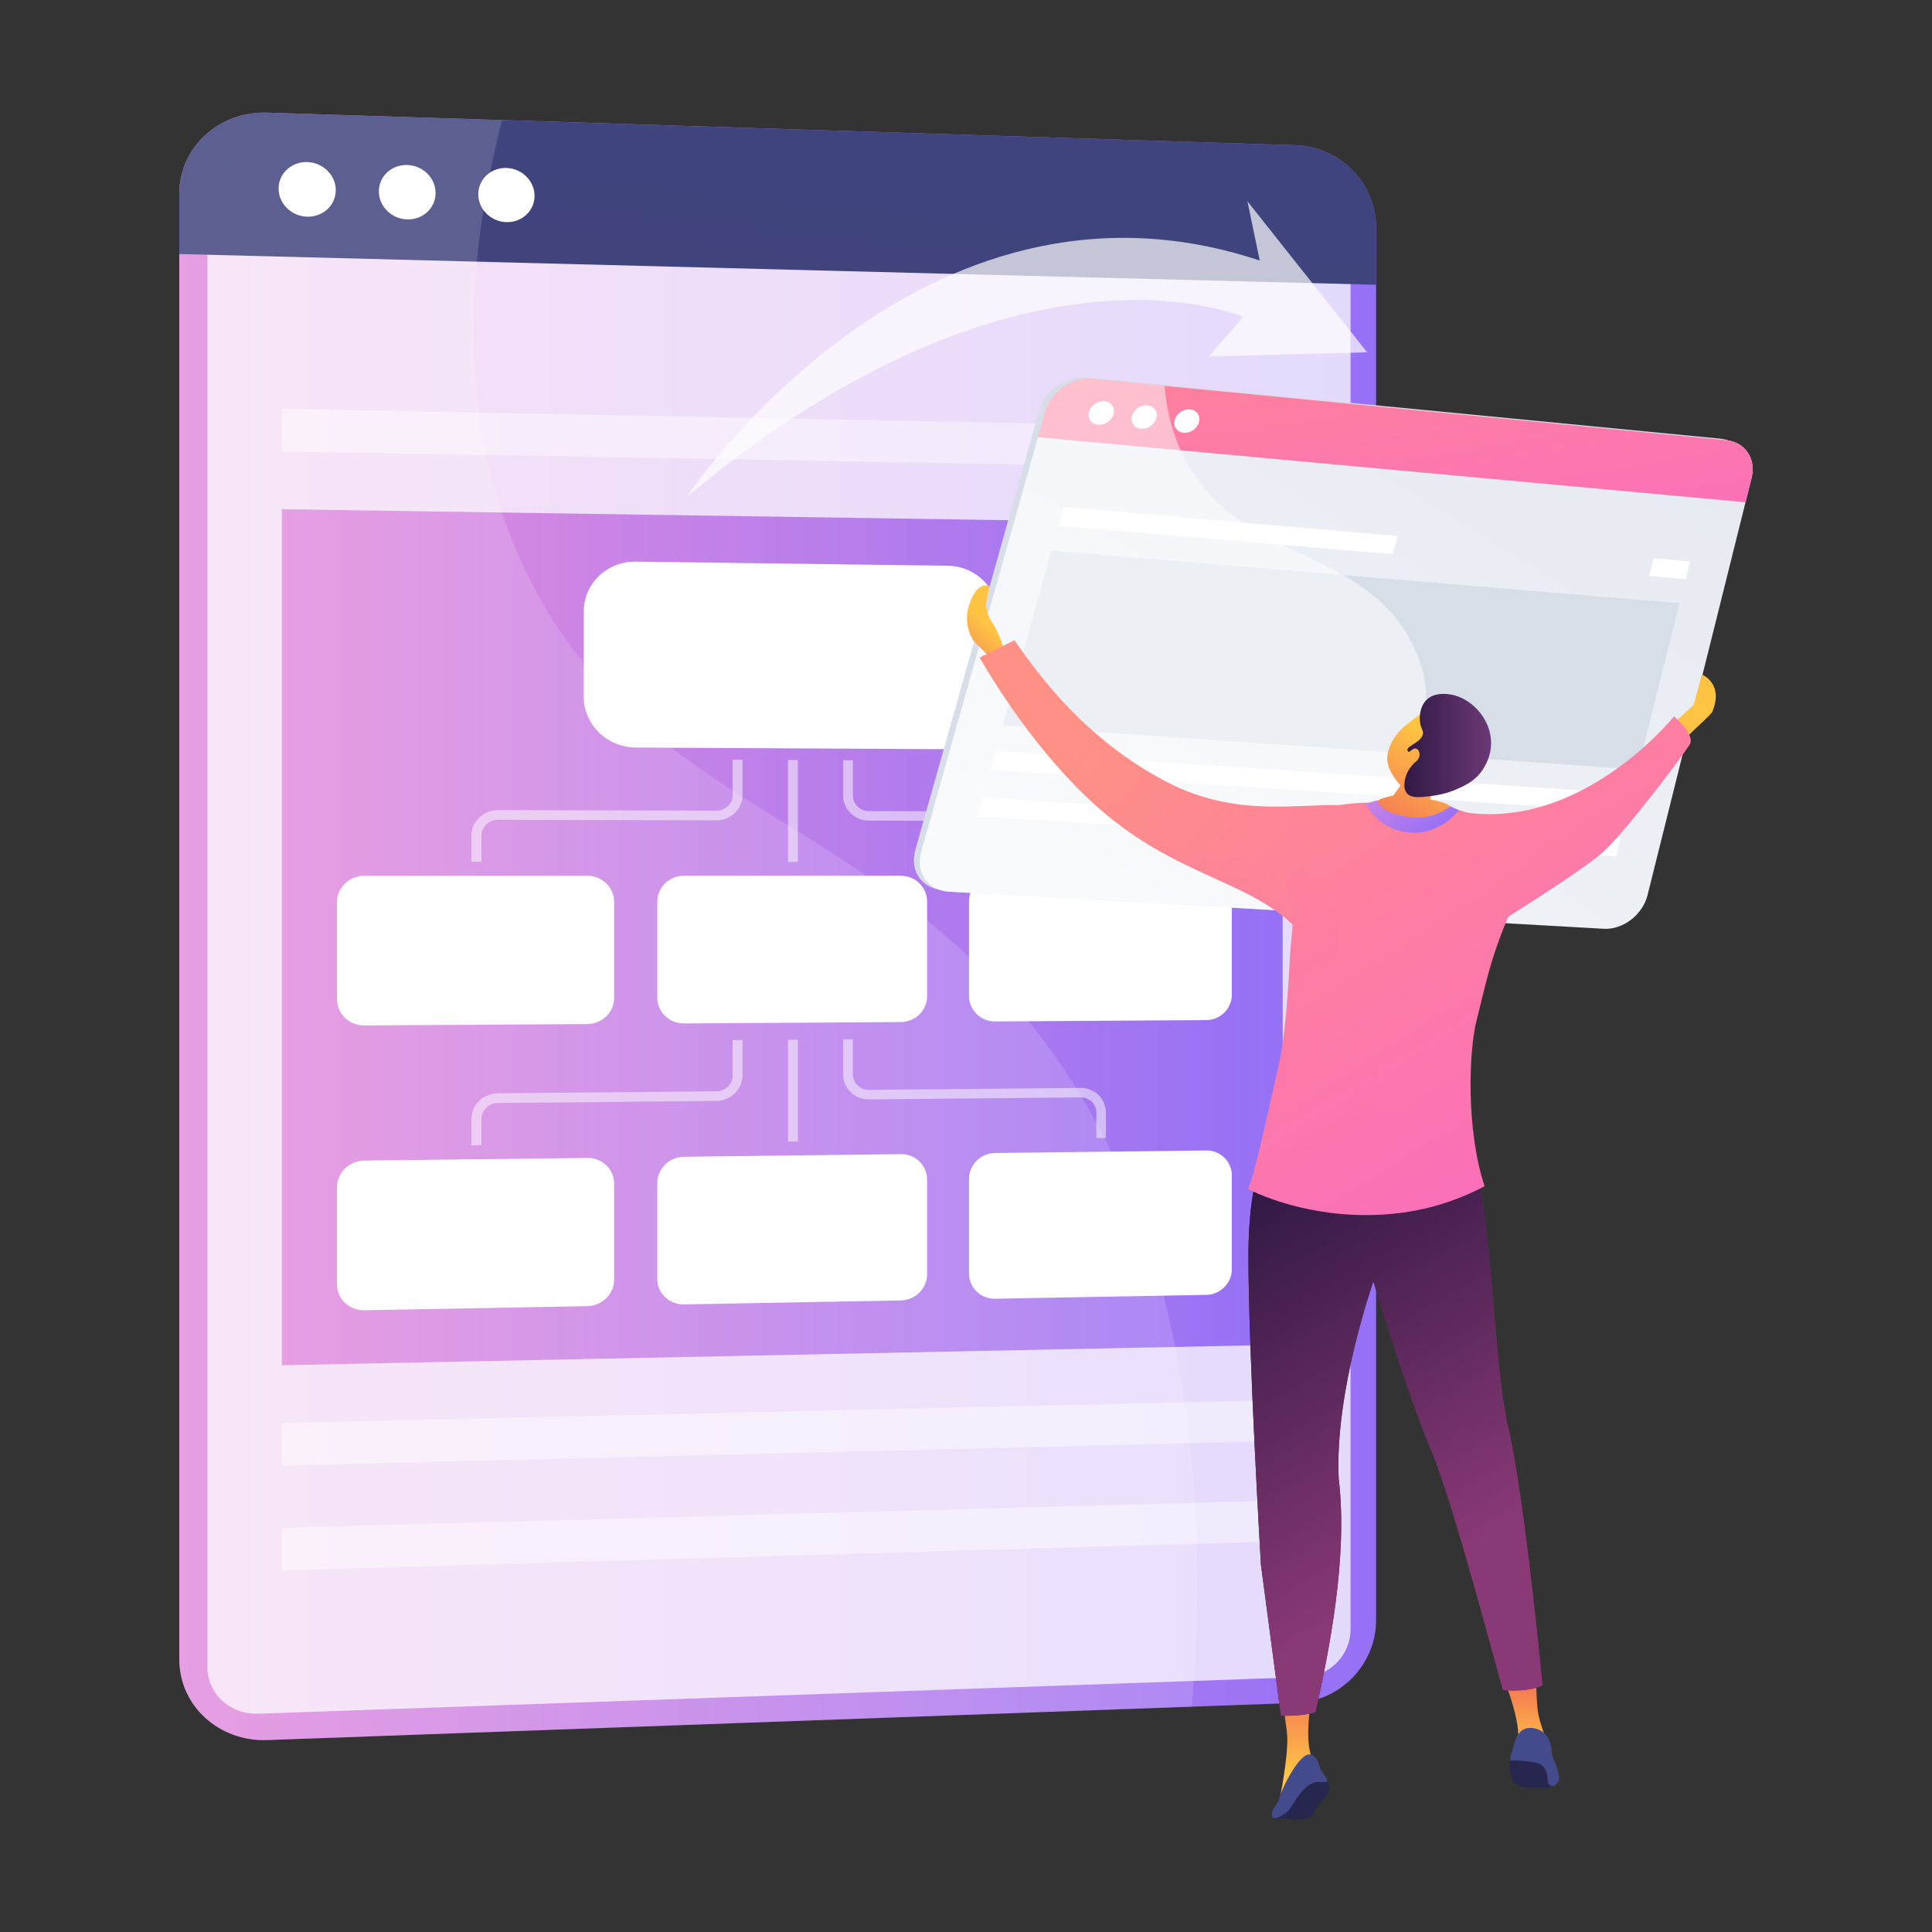 <svg xmlns="http://www.w3.org/2000/svg" xmlns:xlink="http://www.w3.org/1999/xlink" id="a" data-name="Calque_1" viewBox="0 0 500 500"><rect x="0" y="0" width="500" height="500" fill="#333333" stroke="none"/><defs><linearGradient id="c" data-name="D&#xE9;grad&#xE9; sans nom 4" x1="46.39" y1="-5457.75" x2="356.13" y2="-5457.75" gradientTransform="translate(0 -5218) scale(1 -1)" gradientUnits="userSpaceOnUse"><stop offset="0" stop-color="#e38ddd"></stop><stop offset="1" stop-color="#9571f6"></stop></linearGradient><linearGradient id="d" data-name="D&#xE9;grad&#xE9; sans nom 27" x1="202.96" y1="-5264.03" x2="176.63" y2="-5501.96" gradientTransform="translate(0 -5218) scale(1 -1)" gradientUnits="userSpaceOnUse"><stop offset="0" stop-color="#40447e"></stop><stop offset="1" stop-color="#3c3b6b"></stop></linearGradient><linearGradient id="e" data-name="D&#xE9;grad&#xE9; sans nom 4" x1="72.94" y1="-5460.55" x2="331.96" y2="-5460.55" xlink:href="#c"></linearGradient><linearGradient id="f" data-name="D&#xE9;grad&#xE9; sans nom 8" x1="1106.15" y1="-5533.34" x2="955.65" y2="-5834.34" gradientTransform="translate(745.08 -5253.05) rotate(3.24) scale(1 -.96) skewX(11.46)" gradientUnits="userSpaceOnUse"><stop offset="0" stop-color="#e3e7ef"></stop><stop offset="1" stop-color="#fafbfd"></stop></linearGradient><linearGradient id="g" data-name="D&#xE9;grad&#xE9; sans nom 6" x1="1036.64" y1="-5519.28" x2="1068.58" y2="-5647.05" gradientTransform="translate(745.08 -5253.05) rotate(3.24) scale(1 -.96) skewX(11.46)" gradientUnits="userSpaceOnUse"><stop offset="0" stop-color="#ff9085"></stop><stop offset="1" stop-color="#fb6fbb"></stop></linearGradient><linearGradient id="h" data-name="D&#xE9;grad&#xE9; sans nom 44" x1="255.53" y1="-5379.66" x2="243.88" y2="-5392.25" gradientTransform="translate(0 -5218) scale(1 -1)" gradientUnits="userSpaceOnUse"><stop offset="0" stop-color="#ffc444"></stop><stop offset="1" stop-color="#f36f56"></stop></linearGradient><linearGradient id="i" data-name="D&#xE9;grad&#xE9; sans nom 44" x1="435.99" y1="-5403.7" x2="418.43" y2="-5422.67" xlink:href="#h"></linearGradient><linearGradient id="j" data-name="D&#xE9;grad&#xE9; sans nom 6" x1="365.73" y1="-5359.77" x2="441.79" y2="-5480.65" gradientTransform="translate(0 -5218) scale(1 -1)" xlink:href="#g"></linearGradient><linearGradient id="k" data-name="D&#xE9;grad&#xE9; sans nom 44" x1="394.93" y1="-5671.51" x2="394.93" y2="-5652.21" xlink:href="#h"></linearGradient><linearGradient id="l" data-name="D&#xE9;grad&#xE9; sans nom 44" x1="336.11" y1="-5677.01" x2="336.11" y2="-5653.75" xlink:href="#h"></linearGradient><linearGradient id="m" data-name="D&#xE9;grad&#xE9; sans nom 6" x1="-847" y1="-4360.03" x2="-755.08" y2="-4506.13" gradientTransform="translate(-345.4 -4213.49) rotate(-19.17) scale(1 -1)" xlink:href="#g"></linearGradient><linearGradient id="n" data-name="D&#xE9;grad&#xE9; sans nom 38" x1="323.1" y1="-5585.66" x2="399.19" y2="-5585.66" gradientTransform="translate(0 -5218) scale(1 -1)" gradientUnits="userSpaceOnUse"><stop offset="0" stop-color="#311944"></stop><stop offset="1" stop-color="#893976"></stop></linearGradient><linearGradient id="o" data-name="D&#xE9;grad&#xE9; sans nom 38" x1="320.68" y1="-5528.94" x2="375.5" y2="-5621.01" xlink:href="#n"></linearGradient><linearGradient id="p" data-name="D&#xE9;grad&#xE9; sans nom 38" x1="342.26" y1="-5516.09" x2="397.08" y2="-5608.16" xlink:href="#n"></linearGradient><linearGradient id="q" data-name="D&#xE9;grad&#xE9; sans nom 6" x1="298.89" y1="-5385.09" x2="389.05" y2="-5528.4" gradientTransform="translate(0 -5218) scale(1 -1)" xlink:href="#g"></linearGradient><linearGradient id="r" data-name="D&#xE9;grad&#xE9; sans nom 6" x1="263.44" y1="-5376.43" x2="368.02" y2="-5542.66" gradientTransform="translate(0 -5218) scale(1 -1)" xlink:href="#g"></linearGradient><linearGradient id="s" data-name="D&#xE9;grad&#xE9; sans nom 44" x1="372.96" y1="-5410.28" x2="357.99" y2="-5434.51" xlink:href="#h"></linearGradient><linearGradient id="t" data-name="D&#xE9;grad&#xE9; sans nom 62" x1="363.43" y1="-5410.94" x2="385.88" y2="-5410.94" gradientTransform="translate(0 -5218) scale(1 -1)" gradientUnits="userSpaceOnUse"><stop offset="0" stop-color="#311944"></stop><stop offset="1" stop-color="#6b3976"></stop></linearGradient><linearGradient id="u" data-name="D&#xE9;grad&#xE9; sans nom 44" x1="-488.37" y1="-4717.74" x2="-502.86" y2="-4741.18" gradientTransform="translate(-271.72 -4510.53) rotate(-13.66) scale(1 -1)" xlink:href="#h"></linearGradient><linearGradient id="v" data-name="D&#xE9;grad&#xE9; sans nom 4" x1="357.24" y1="-5413.75" x2="370.17" y2="-5434.28" xlink:href="#c"></linearGradient></defs><g id="b" data-name="Illustration"><g><g><g><path d="M335.42,37.6L69.17,29.16c-12.56-.4-22.77,9-22.77,21v379.27c0,12,10.22,21.35,22.77,20.9l266.25-9.62c11.46-.41,20.71-9.99,20.71-21.39V58.9c0-11.4-9.26-20.94-20.71-21.3Z" style="fill: url(#c);"></path><path d="M53.68,431.46V48.11c0-6.91,5.88-12.33,13.12-12.11l270.77,8.28c6.61.2,11.95,5.7,11.95,12.28v365.13c0,6.58-5.35,12.1-11.95,12.33l-270.77,9.49c-7.24.25-13.12-5.14-13.12-12.05Z" style="fill: #fff; isolation: isolate; opacity: .74;"></path><path d="M335.42,37.6L69.17,29.16c-12.56-.4-22.77,9-22.77,21v15.58l309.74,7.96v-14.81c0-11.4-9.26-20.94-20.71-21.3Z" style="fill: url(#d);"></path><path d="M86.9,49.22c0,3.9-3.31,6.97-7.39,6.86-4.09-.11-7.41-3.37-7.41-7.28s3.32-6.98,7.41-6.86c4.09.12,7.39,3.38,7.39,7.28Z" style="fill: #fff;"></path><path d="M112.73,49.95c0,3.88-3.28,6.94-7.33,6.83-4.06-.11-7.35-3.36-7.35-7.25s3.29-6.95,7.35-6.83c4.05.12,7.33,3.37,7.33,7.25Z" style="fill: #fff;"></path><path d="M138.34,50.68c0,3.87-3.25,6.92-7.27,6.81-4.02-.11-7.29-3.34-7.29-7.22s3.26-6.92,7.29-6.8c4.02.12,7.27,3.35,7.27,7.22Z" style="fill: #fff;"></path><polygon points="331.96 348.01 72.94 353.33 72.94 131.78 331.96 135.71 331.96 348.01" style="fill: url(#e);"></polygon><polygon points="331.96 372.91 72.94 379.31 72.94 368.26 331.96 362.32 331.96 372.91" style="fill: #fff; isolation: isolate; opacity: .42;"></polygon><polygon points="331.96 398.88 72.94 406.42 72.94 395.37 331.96 388.3 331.96 398.88" style="fill: #fff; isolation: isolate; opacity: .42;"></polygon><g style="opacity: .42;"><polygon points="271.76 109.64 72.94 105.79 72.94 116.84 271.76 120.34 271.76 109.64" style="fill: #fff;"></polygon><polygon points="309.84 110.38 309.84 121.01 331.96 121.4 331.96 110.81 309.84 110.38" style="fill: #fff;"></polygon></g><g style="opacity: .15;"><path d="M265.32,263.21c-42.85-51.99-96.55-54.73-126.43-109.91-21.62-39.93-18.55-84.75-8.96-122.21l-60.77-1.93c-12.56-.4-22.77,9-22.77,21v379.27c0,12,10.22,21.35,22.77,20.9l239.32-8.65c7.38-96.11-18.28-148.27-43.17-178.47Z" style="fill: #fff;"></path></g></g><g><path d="M245.32,146.41l-80.76-1.06c-7.44-.1-13.48,5.67-13.48,12.88v22.1c0,7.21,6.04,13.09,13.48,13.13l80.76.43c7.22.04,13.07-5.67,13.07-12.76v-21.71c0-7.08-5.84-12.9-13.07-13Z" style="fill: #fff;"></path><g><path d="M151.98,226.65h-57.66c-3.93,0-7.11,3.06-7.11,6.82v25.15c0,3.76,3.19,6.79,7.11,6.77l57.66-.37c3.85-.02,6.96-3.06,6.96-6.78v-24.86c0-3.72-3.12-6.73-6.96-6.73Z" style="fill: #fff;"></path><path d="M233.15,226.64h-56.13c-3.82,0-6.92,3.02-6.92,6.73v24.82c0,3.71,3.1,6.7,6.92,6.68l56.13-.36c3.75-.02,6.78-3.02,6.78-6.69v-24.53c0-3.67-3.03-6.64-6.78-6.64Z" style="fill: #fff;"></path><path d="M312.19,226.63h-54.67c-3.72,0-6.74,2.98-6.74,6.64v24.49c0,3.66,3.02,6.61,6.74,6.59l54.67-.35c3.65-.02,6.61-2.98,6.61-6.6v-24.21c0-3.62-2.96-6.56-6.61-6.56Z" style="fill: #fff;"></path></g><g><polygon points="206.48 223.05 203.94 223.05 203.94 196.68 206.48 196.69 206.48 223.05" style="fill: #fff; isolation: isolate; opacity: .51;"></polygon><path d="M124.59,223.01h-2.6v-6.77c0-3.64,3.08-6.6,6.86-6.59l56.59.15c2.3,0,4.17-1.81,4.17-4.04v-9.15h2.55v9.16c0,3.6-3.01,6.52-6.72,6.52l-56.59-.13c-2.35,0-4.26,1.83-4.26,4.09v6.76h0Z" style="fill: #fff; isolation: isolate; opacity: .51;"></path><path d="M286.21,223.09h-2.47v-6.59c0-2.2-1.81-4-4.04-4l-54.85-.12c-3.66,0-6.65-2.93-6.65-6.52v-9.11h2.52v9.11c0,2.22,1.85,4.04,4.12,4.05l54.85.14c3.59,0,6.51,2.9,6.51,6.45v6.59h0Z" style="fill: #fff; isolation: isolate; opacity: .51;"></path></g><g><path d="M151.98,299.67l-57.66.69c-3.93.05-7.11,3.14-7.11,6.9v25.15c0,3.76,3.19,6.75,7.11,6.68l57.66-1.06c3.85-.07,6.96-3.14,6.96-6.86v-24.86c0-3.72-3.12-6.69-6.96-6.65Z" style="fill: #fff;"></path><path d="M233.15,298.69l-56.13.68c-3.82.05-6.92,3.09-6.92,6.8v24.82c0,3.71,3.1,6.66,6.92,6.59l56.13-1.03c3.75-.07,6.78-3.1,6.78-6.77v-24.53c0-3.67-3.03-6.61-6.78-6.56Z" style="fill: #fff;"></path><path d="M312.19,297.74l-54.67.66c-3.72.04-6.74,3.05-6.74,6.71v24.49c0,3.66,3.02,6.58,6.74,6.51l54.67-1c3.65-.07,6.61-3.06,6.61-6.68v-24.21c0-3.62-2.96-6.52-6.61-6.48Z" style="fill: #fff;"></path></g><g><polygon points="206.48 295.42 203.94 295.45 203.94 269.08 206.48 269.06 206.48 295.42" style="fill: #fff; isolation: isolate; opacity: .51;"></polygon><path d="M124.59,296.36l-2.6.03v-6.77c0-3.64,3.08-6.63,6.86-6.67l56.59-.53c2.3-.02,4.17-1.86,4.17-4.09v-9.15l2.55-.02v9.15c0,3.6-3.01,6.56-6.72,6.6l-56.59.55c-2.35.02-4.26,1.88-4.26,4.14v6.76h0Z" style="fill: #fff; isolation: isolate; opacity: .51;"></path><path d="M286.21,294.51l-2.47.03v-6.59c0-2.2-1.81-3.98-4.04-3.95l-54.85.53c-3.66.04-6.65-2.85-6.65-6.44v-9.11l2.52-.02v9.1c0,2.22,1.85,4.02,4.12,4l54.85-.51c3.59-.03,6.51,2.82,6.51,6.37v6.59h0Z" style="fill: #fff; isolation: isolate; opacity: .51;"></path></g></g></g><g><g><path d="M445.23,113.53l-163.87-15.87c-5.37-.52-10.92,3.23-12.37,8.38l-32.12,114.04c-1.51,5.37,1.78,9.98,7.34,10.3l169.29,9.59c5,.28,10.07-3.61,11.34-8.69l26.95-108.06c1.22-4.89-1.71-9.23-6.56-9.69Z" style="fill: #d8dee8;"></path><path d="M446.77,113.93l-163.87-15.87c-5.37-.52-10.92,3.23-12.37,8.38l-32.12,114.04c-1.51,5.37,1.78,9.98,7.34,10.3l169.29,9.59c5,.28,10.07-3.61,11.34-8.69l26.95-108.06c1.22-4.89-1.71-9.23-6.56-9.69Z" style="fill: url(#f);"></path><path d="M446.77,113.93l-163.87-15.87c-5.37-.52-10.92,3.23-12.37,8.38l-1.89,6.71,183.1,16.84,1.59-6.36c1.22-4.89-1.71-9.23-6.56-9.69Z" style="fill: url(#g);"></path><path d="M288.17,107.18c-.47,1.68-2.27,2.91-4.02,2.75-1.76-.16-2.8-1.66-2.33-3.35.47-1.68,2.28-2.91,4.03-2.74,1.75.17,2.79,1.66,2.33,3.34Z" style="fill: #fff;"></path><path d="M299.27,108.23c-.46,1.67-2.25,2.9-4,2.74-1.75-.16-2.78-1.66-2.32-3.33.47-1.68,2.26-2.9,4-2.73,1.74.17,2.78,1.66,2.31,3.33Z" style="fill: #fff;"></path><path d="M310.3,109.27c-.46,1.67-2.23,2.89-3.97,2.73-1.73-.16-2.77-1.65-2.31-3.32.46-1.67,2.24-2.89,3.97-2.73,1.73.16,2.76,1.65,2.3,3.32Z" style="fill: #fff;"></path><polygon points="423.86 199.16 259.5 187.71 272.13 142.53 434.68 156.08 423.86 199.16" style="fill: #d8dee8;"></polygon><polygon points="421.11 210.14 256.28 199.23 257.65 194.33 422.28 205.46 421.11 210.14" style="fill: #fff;"></polygon><polygon points="418.22 221.63 252.9 211.29 254.28 206.37 419.4 216.94 418.22 221.63" style="fill: #fff;"></polygon><g><polygon points="361.71 138.73 275.29 131.24 273.95 136.04 360.47 143.42 361.71 138.73" style="fill: #fff;"></polygon><polygon points="427.98 144.48 426.81 149.07 436.24 149.88 437.39 145.3 427.98 144.48" style="fill: #fff;"></polygon></g><g style="opacity: .5;"><path d="M366.32,168.33c-12.41-28.11-48.11-22.02-61.12-52.57-2.33-5.46-3.41-10.92-3.81-15.9l-18.49-1.79c-5.37-.52-10.92,3.23-12.37,8.38l-32.12,114.04c-1.51,5.37,1.78,9.98,7.34,10.3l128.18,7.26c-2.49-5.61-4.52-11.81-5.82-18.64-4.94-26.01,5.78-33.93-1.79-51.08Z" style="fill: #fff;"></path></g></g><g><path d="M256.3,170.21l-4.26-4.26s-3.19-4.12-1.06-9.98c2.13-5.85,5.06-4.26,5.06-4.26l-.8,4.12s-.53,2.66,2,5.99c2.26,3.99,2.66,7.05,2.66,7.05l-3.59,1.33Z" style="fill: url(#h);"></path><path d="M433.51,186.8l4.79-4.35,2.13-7.89s5.85,2.31,2.66,9.76c-2.04,2.48-7.05,6.21-9.18,9.85-2.13,3.64-.4-7.36-.4-7.36Z" style="fill: url(#i);"></path><path d="M386.32,239.75s22.97-14.19,28.56-19.25c5.83-5.27,21.15-25.54,22.48-27.94,1.33-2.39-4.12-7.18-4.12-7.18,0,0-26.7,33.35-60.23,23.5,5.32,11.97,13.3,30.87,13.3,30.87Z" style="fill: url(#j);"></path><path d="M389.65,435.73s4.21,10.6,3.1,15.3c4.52-.09,7.45-.67,7.45-.67,0,0-1.82-4.83-2.17-7.23-.48-3.24-.44-8.47-.44-8.47l-7.94,1.06Z" style="fill: url(#k);"></path><path d="M343.21,460.52c.27.33.76,1.02.8,1.95.02.51-.09.92-.24,1.3-.72,1.89-1.85,2.14-3.06,4.15-.74,1.23-.6,1.6-1.28,2.15-.9.73-1.99.77-2.93.78-1.59.02-3.88-.04-6.77-.38,1.51-1.95,3.12-3.93,4.83-5.93.75-.88,1.5-1.73,2.25-2.57l4.45-1.5c.66.02,1.31.03,1.97.05Z" style="fill: #26264f;"></path><path d="M339.51,438.93s-2.54,13.26.69,16.97c2.75,3.71-1.33,1.06-1.33,1.06l-4.88,4.26-2.93,5.06s2.69-12.98,1.98-18.13c-.72-5.15-1.08-8.62-1.08-8.62l7.55-.6Z" style="fill: url(#l);"></path><path d="M352.09,208.8c-12.37-2.09-30.08,4.18-50.56-6.65-20.15-10.65-32.05-26.38-38.98-36.45-3.01,1.49-6.03,2.98-9.04,4.47,5.12,8.84,17.18,27.77,33.16,40.96,20.12,16.6,39.8,17.57,50.52,31.12,5.04-5,20.94-32.42,14.9-33.44Z" style="fill: url(#m);"></path><path d="M329.93,293.89s-6.83,6.11-6.83,31.26,3.23,79.77,3.23,79.77l5.17,39.1s5.37.19,8.96-.89c3.23-14.73,8.5-39.65,5.99-60.49-1.08-22.64,8.98-51.02,8.98-51.02,0,0,8.62,28.74,14.73,43.12,6.11,14.37,17.74,59.4,18.82,62.63,7.15.65,10.2-1.24,10.2-1.24,0,0-4.58-48.45-8.89-66.78-4.31-18.32-3.95-62.52-11.14-75.09-16.17-6.47-49.22-.36-49.22-.36Z" style="fill: url(#n);"></path><path d="M329.93,293.89s-6.83,6.11-6.83,31.26,3.23,79.77,3.23,79.77l5.17,39.1s5.37.19,8.96-.89c3.23-14.73,8.5-39.65,5.99-60.49-1.08-22.64,8.98-51.02,8.98-51.02,0,0,8.62,28.74,14.73,43.12,6.11,14.37,17.74,59.4,18.82,62.63,7.15.65,10.2-1.24,10.2-1.24,0,0-4.58-48.45-8.89-66.78-4.31-18.32-3.95-62.52-11.14-75.09-16.17-6.47-49.22-.36-49.22-.36Z" style="fill: url(#o);"></path><path d="M365.39,339.98c2.13,13.84,6.39,21.29,17.03,30.87,8.51,6.39,2.13,20.22,5.32,30.87,1.06,3.19,4.26,6.39,5.32,9.58,3.96,7.92.26,17.61,2.06,26,2.79-.39,4.06-1.16,4.06-1.16,0,0-4.58-48.45-8.89-66.78-4.31-18.32-3.95-62.52-11.14-75.09-16.17-6.47-49.22-.36-49.22-.36,0,0-6.83,6.11-6.83,31.26,0,2.04.02,4.28.06,6.66,7.09,6.27,21.58,7.67,30.52.71.54-.41,1.11-.65,1.71-.77.03-.08.05-.13.05-.13,0,0,.01.05.04.12,4.07-.74,8.99,4.54,9.92,8.23Z" style="fill: url(#p); isolation: isolate; opacity: .25;"></path><g><path d="M391.65,455.05s-1.05,0-.96,1.36-.47,6.02,4.86,6.24c5.34.22,6.16-.38,6.34-.38s-1.4-4.46-1.4-4.46l-1.71-2.19-4.59-.48-2.54-.09Z" style="fill: #26264f;"></path><path d="M403.48,459.73c-.11-1.13-.74-2.9-1.38-4.33-.94-2.12-.17-2.91-1.07-4.84-.31-.67-.61-1.3-1.27-1.93-.15-.14-1.62-1.51-3.77-1.44-.42.01-1.07.04-1.77.42-.83.44-1.24,1.1-1.6,1.69-.56.91-.43,1.19-1.29,3.81-.07.21-.22.67-.34,1.3-.09.48-.12.89-.14,1.17,1.4,0,6.78.22,7.92,1.05,1.14.83,1.71,2.23,1.71,3.63s.7,2.06,1.4,2.01c.63-.04,1.87-1.2,1.6-2.54Z" style="fill: #444b8c;"></path></g><path d="M338.83,454.04c1.2.02,2.08.98,2.75,3.28.67,2.31,3.86,4.35.13,3.86-3.73-.49-6.43,4.79-7.76,6.74-1.33,1.95-4.9,3.69-4.81,1.78.09-1.91,1.66-2.8,2.11-4.75.44-1.95,4.84-10.95,7.58-10.91Z" style="fill: #444b8c;"></path><path d="M364.15,208c-6.03-.18-21.38-1.85-28.56,5.32-7.34,7.34.09,16.14-1.23,28.24-.9,8.2-.57,13.03-2.13,26.43-.32,2.73-.83,5.8-1.7,9.5-2.05,8.74-5.62,25.92-7.53,30.21,6.14,3.16,21.98,8.8,40.84,6,8.61-1.28,15.51-4.15,20.36-6.71-4.89-14.82-3.98-35.12-2.17-42.43,3.58-14.43,4.39-20.1,14.5-40.85,2.79-5.72-3.83-2.52-8.07-7.54-6.5-7.7-18.22-7.98-24.3-8.16Z" style="fill: url(#q);"></path><path d="M346.23,245.78c.31-2.66.81-7.54-1.6-12.64-.4-.84-1.75-3.55-4.26-5.85-5.35-4.91-12.25-4.59-20.13-5.15-5.77-.41-14.03-1.45-24.21-4.28,15.14,9.49,29.23,12.42,38.47,21.43-.02.74-.07,1.5-.15,2.27-.9,8.2-.57,13.03-2.13,26.43-.32,2.73-.83,5.8-1.7,9.5-2.05,8.74-5.62,25.92-7.53,30.21,6.14,3.16,21.98,8.8,40.84,6,8.61-1.28,15.51-4.15,20.36-6.71-1.49-4.53-2.45-9.56-3-14.58-6.94-.03-17.03-1.12-27.52-6.44-5.85-2.96-8.77-4.44-10.51-7.72-3.34-6.28.72-12.13,3.06-32.46Z" style="fill: url(#r); isolation: isolate; opacity: .25;"></path><g><path d="M359.05,195.64c.6-4.6,4.23-7.55,5.03-8.18,3.32-2.64,4-2.91,5.14-3.13l1.56-.24s.08,0,.17,0c.91.06,3.65,1.12,4.15,1.47,1.59,1.12.42,9.03-4.4,18.87-.19.83-.38,1.67-.57,2.5,4.2.74,5.24,1.5,5.27,2.1.07,1.31-4.52,2.98-8.79,3.09-5.34.14-11.01-2.16-10.91-3.88.04-.69,1.05-1.55,4.93-2.39.61-.85,1.21-1.7,1.82-2.56-.55-.67-3.85-4.28-3.41-7.67Z" style="fill: url(#s);"></path><path d="M369.22,181.09c-1.68,1.64-2.09,4.48-1.59,6.53.3,1.23.68,1.36.63,2.16-.15,2.26-4.26,3.24-4.03,4.38.16.81,2.3.51,2.67,1.53.4,1.12-1.94,2.08-2.95,4.89-.16.44-1.11,3.1.11,4.66,1.14,1.46,3.7,1.11,6.59.74,3.18-.41,5.47-1.35,6.14-1.65,2.11-.92,4.37-1.92,6.25-4.2.45-.54,3.06-3.82,2.84-8.41-.29-6.03-5.33-11.17-10.51-11.99-.84-.13-4.08-.64-6.14,1.36Z" style="fill: url(#t);"></path><path d="M365.65,193.91c1.21-.73,2.13.83,1.56,2.2-.57,1.36-2.49,2.21-3.65,1.4-1.16-.81.46-2.62,2.09-3.6Z" style="fill: url(#u);"></path></g><path d="M353.44,208.02l2.95-.91s.77,4,10.27,4.5c5.27,0,8.68-2.95,8.68-2.95l2.27,1.05s-4.68,5.96-11.72,5.82c-9.09-.18-12.45-7.5-12.45-7.5Z" style="fill: url(#v);"></path></g></g><path d="M177.76,128.6s59.89-90.56,148.26-61.17l-3.19-15.35,30.99,39.1-40.98,1.06,8.88-10.21s-57.71-25.53-143.96,46.57Z" style="fill: #fff; isolation: isolate; opacity: .69;"></path></g></g></svg>